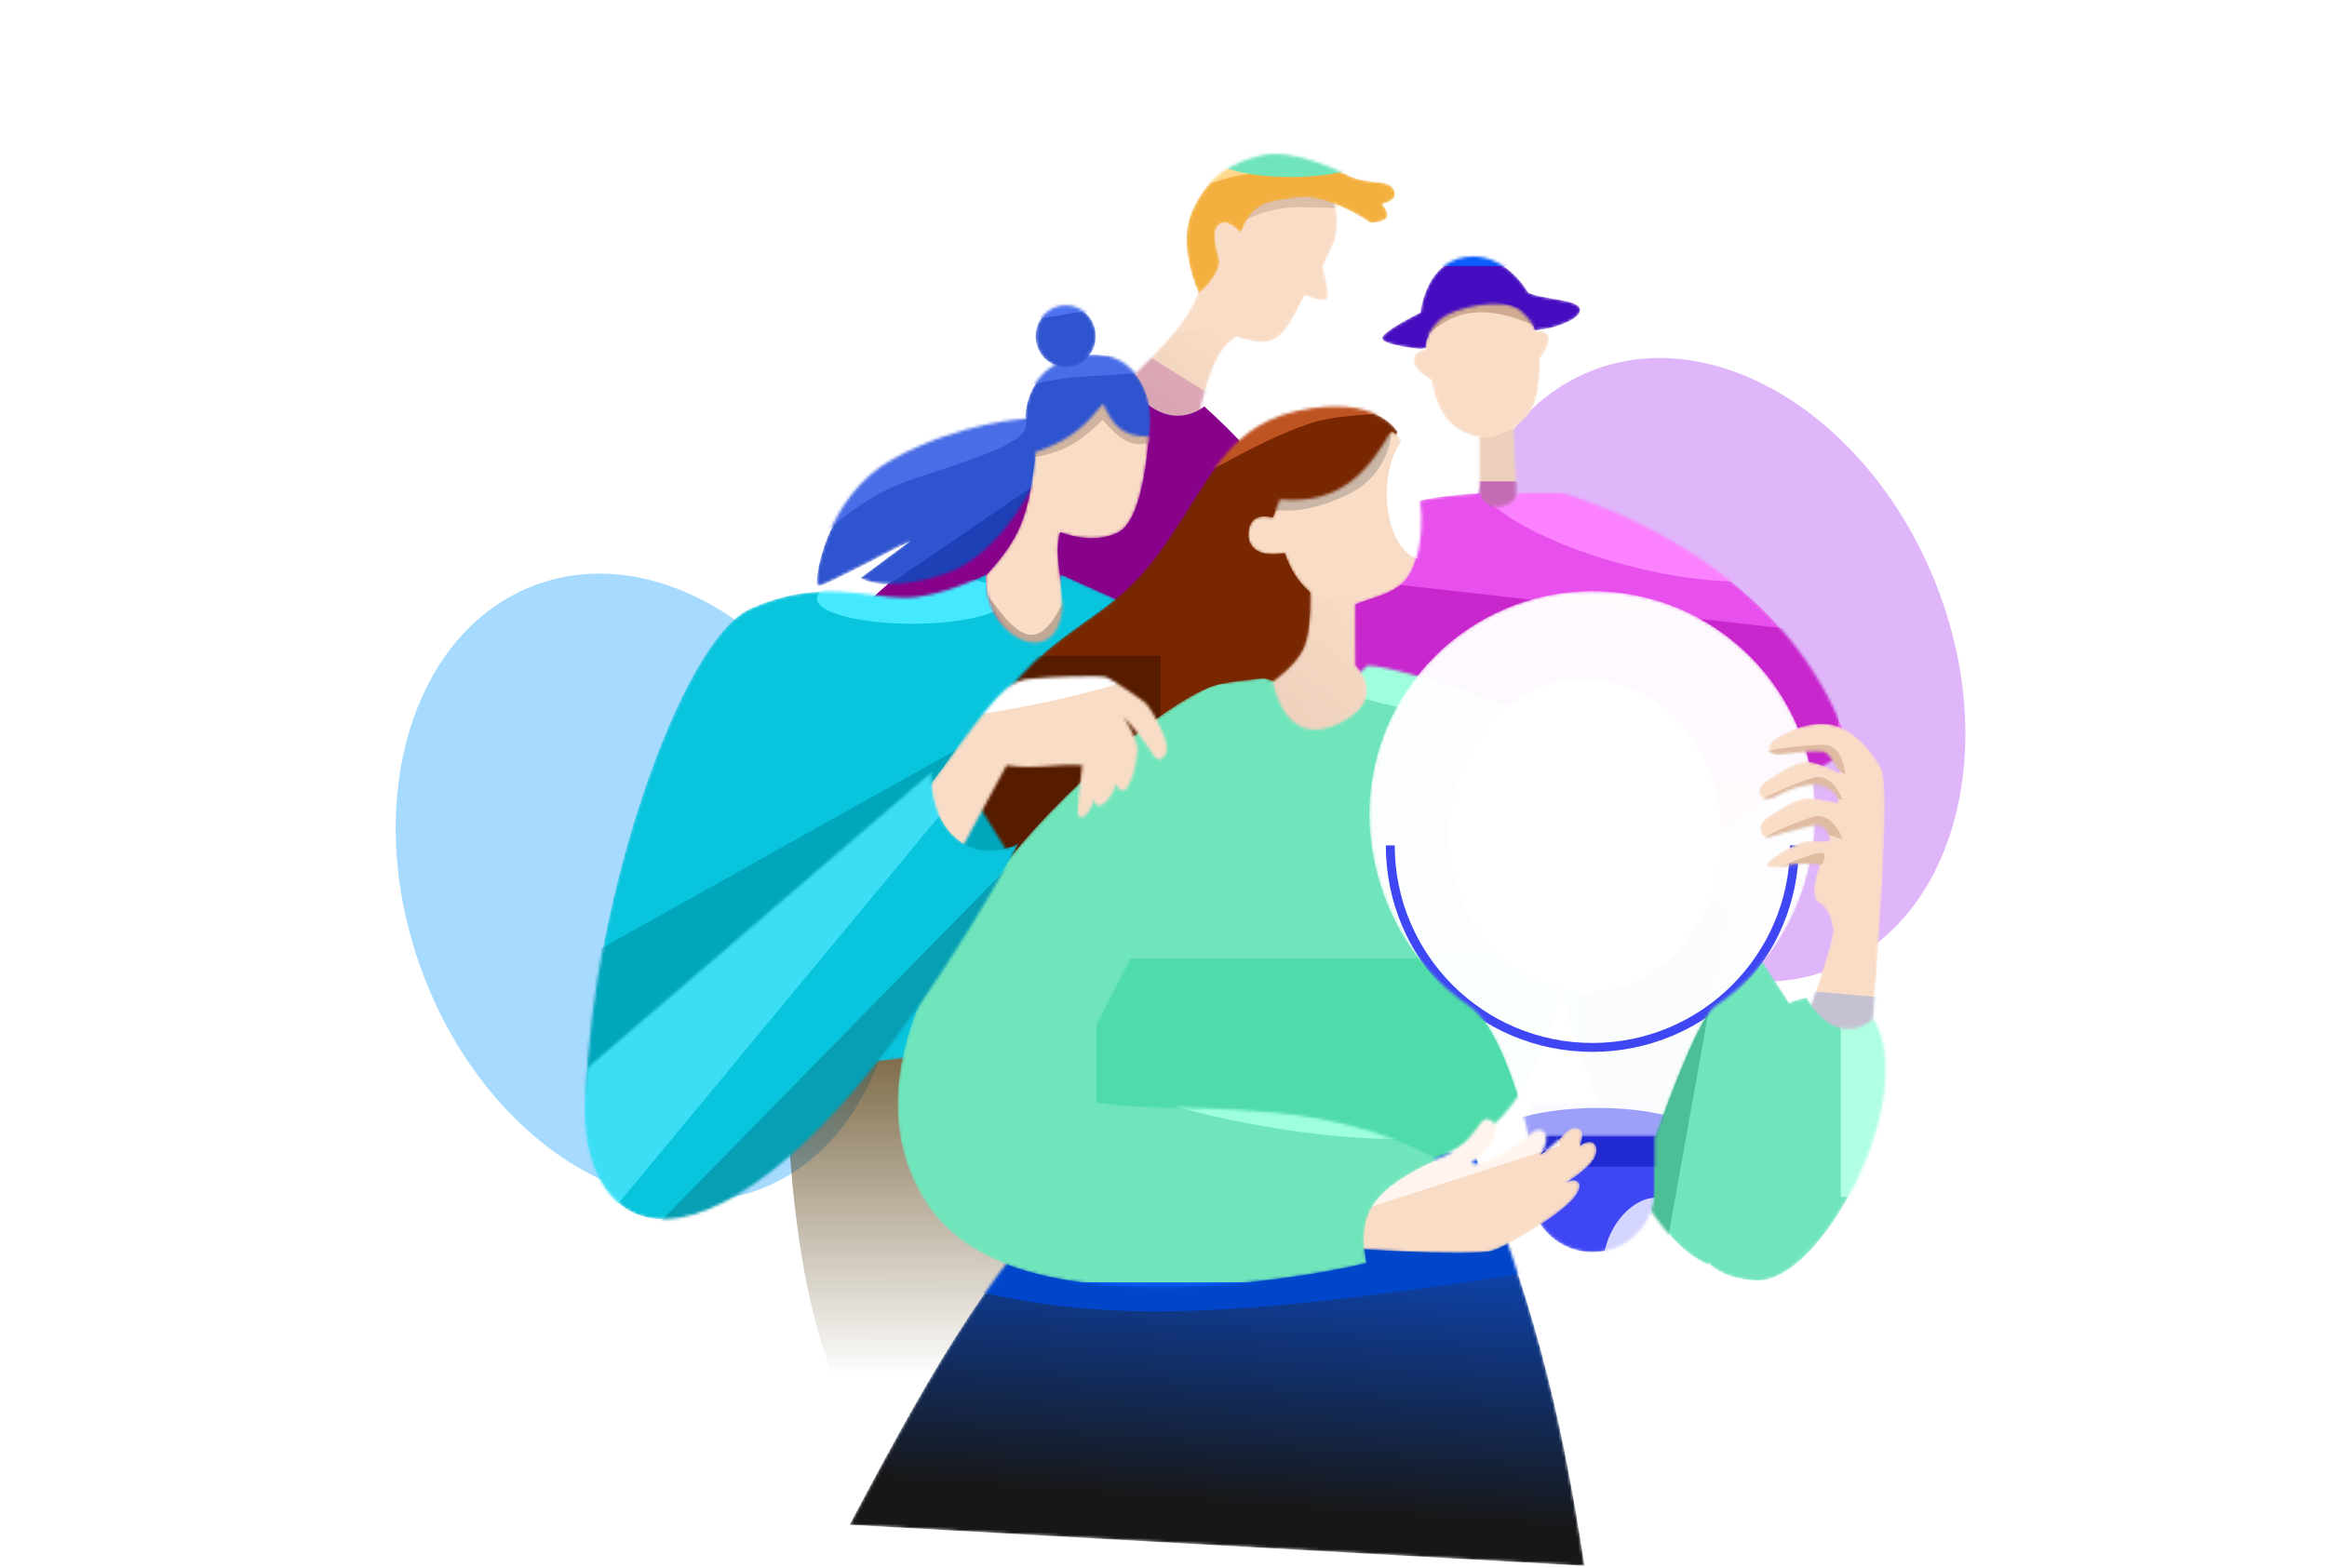 <svg width="816" height="550" viewBox="0 0 816 550" fill="none" xmlns="http://www.w3.org/2000/svg">
<g clip-path="url(#clip0_317_1811)">
<g filter="url(#filter0_f_317_1811)">
<ellipse cx="600.254" cy="234.944" rx="84.166" ry="113.045" transform="rotate(-22.338 600.254 234.944)" fill="#940AE9" fill-opacity="0.3"/>
</g>
<g filter="url(#filter1_f_317_1811)">
<ellipse cx="226.835" cy="311.266" rx="84.166" ry="113.045" transform="rotate(-20.06 226.835 311.266)" fill="#1CA0FF" fill-opacity="0.39"/>
</g>
<path d="M391.611 323.821L274.598 351.316C276.094 415.126 280.033 458.738 297.297 494.865L440.716 502.512L391.611 323.821Z" fill="url(#paint0_linear_317_1811)"/>
<mask id="mask0_317_1811" style="mask-type:alpha" maskUnits="userSpaceOnUse" x="392" y="60" width="77" height="91">
<path d="M463.802 93.606C463.802 93.606 465.342 90.174 467.382 85.959C469.421 81.743 470.259 71.754 464.504 62.94C458.749 54.126 443.403 68.055 443.403 68.055L426.459 76.367L423.581 92.992C423.581 92.992 421.269 99.095 419.745 103.542C415.364 116.327 392.89 135.833 392.89 135.833C401.863 150.533 407.75 153.591 419.745 147.982C424.509 128.15 427.586 121.91 433.492 118.249C448.193 122.95 450.066 118.249 457.558 103.542C457.558 103.542 464.084 106.443 465.363 104.844C466.642 103.245 463.802 93.606 463.802 93.606Z" fill="#FFE7D5"/>
</mask>
<g mask="url(#mask0_317_1811)">
<path d="M463.802 93.606C463.802 93.606 465.342 90.174 467.382 85.959C469.421 81.743 470.259 71.754 464.504 62.94C458.749 54.126 443.403 68.055 443.403 68.055L426.459 76.367L423.581 92.992C423.581 92.992 421.269 99.095 419.745 103.542C415.364 116.327 392.89 135.833 392.89 135.833C401.863 150.533 407.75 153.591 419.745 147.982C424.509 128.15 427.586 121.91 433.492 118.249C448.193 122.95 450.066 118.249 457.558 103.542C457.558 103.542 464.084 106.443 465.363 104.844C466.642 103.245 463.802 93.606 463.802 93.606Z" fill="#F9DCC6"/>
<path d="M407.61 117.019C420.41 116.082 426.593 115.655 434.144 117.955L422.594 147.717L383.259 147.717C383.259 147.717 394.81 117.955 407.61 117.019Z" fill="url(#paint1_linear_317_1811)"/>
<g filter="url(#filter2_f_317_1811)">
<path d="M481.283 69.256C481.283 74.256 470.922 72.69 455.06 72.69C439.199 72.69 431.96 82.06 431.96 77.06C431.96 72.061 436.701 60.203 452.563 60.203C468.425 60.203 481.283 64.256 481.283 69.256Z" fill="#DCBFA9"/>
</g>
<g filter="url(#filter3_f_317_1811)">
<rect x="399.145" y="122.638" width="34.964" height="40.583" transform="rotate(31.999 399.145 122.638)" fill="#88018B" fill-opacity="0.22"/>
</g>
</g>
<path d="M447.24 170.681C439.709 159.612 434.257 153.456 422.303 142.547C413.99 148.941 401.841 146.383 394.168 131.037L288.345 225.351L431.574 254.764L447.24 170.681Z" fill="#88018B"/>
<mask id="mask1_317_1811" style="mask-type:alpha" maskUnits="userSpaceOnUse" x="297" y="404" width="259" height="146">
<path d="M386.815 404.068H516.936C536.551 454.815 546.591 489.891 555.621 549.215L297.936 534.828C329.816 474.644 348.137 443.597 386.815 404.068Z" fill="#085BFC"/>
</mask>
<g mask="url(#mask1_317_1811)">
<path d="M386.815 404.068H516.936C536.551 454.815 546.591 489.891 555.621 549.215L297.936 534.828C329.816 474.644 348.137 443.597 386.815 404.068Z" fill="url(#paint2_linear_317_1811)"/>
<g filter="url(#filter4_f_317_1811)">
<path d="M341.242 420.537L548.961 411.665L550.346 444.102C434.979 462.654 390.878 463.975 342.627 452.974L341.242 420.537Z" fill="#0045CA"/>
</g>
</g>
<mask id="mask2_317_1811" style="mask-type:alpha" maskUnits="userSpaceOnUse" x="484" y="89" width="71" height="34">
<path d="M543.523 115.068L498.125 122.421C498.125 122.421 485.65 121.143 484.692 118.905C483.734 116.667 498.125 109.633 498.125 109.633C498.125 109.633 499.703 92.357 513.75 90.172C527.798 87.987 535.846 102.6 535.846 102.6C540.641 105.157 554.069 104.838 554.069 108.674C554.069 112.51 543.523 115.068 543.523 115.068Z" fill="#460CC0"/>
</mask>
<g mask="url(#mask2_317_1811)">
<path d="M543.523 115.068L498.125 122.421C498.125 122.421 485.65 121.143 484.692 118.905C483.734 116.667 498.125 109.633 498.125 109.633C498.125 109.633 499.703 92.357 513.75 90.172C527.798 87.987 535.846 102.6 535.846 102.6C540.641 105.157 554.069 104.838 554.069 108.674C554.069 112.51 543.523 115.068 543.523 115.068Z" fill="#460CC0"/>
<g filter="url(#filter5_f_317_1811)">
<rect x="492.522" y="80.806" width="50.572" height="12.487" fill="#085BFC"/>
</g>
</g>
<mask id="mask3_317_1811" style="mask-type:alpha" maskUnits="userSpaceOnUse" x="495" y="106" width="49" height="83">
<path d="M538.411 116.082C543.718 115.458 544.968 119.204 539.96 125.922C539.96 125.922 540.403 138.47 536.763 144.145C534.605 147.51 530.685 150.22 530.685 150.22L532.48 188.507L518.856 176.436V153.417C509.585 151.818 504.032 145.629 501.915 133.275C494.214 129.3 493.771 123.575 499.837 122.565C499.837 122.565 499.077 117.955 504.384 112.648C509.691 107.342 527.797 104.22 533.104 108.902C538.411 113.585 538.411 116.082 538.411 116.082Z" fill="#FFE7D5"/>
</mask>
<g mask="url(#mask3_317_1811)">
<path d="M538.411 116.082C543.718 115.458 544.968 119.204 539.96 125.922C539.96 125.922 540.403 138.47 536.763 144.145C534.605 147.51 530.685 150.22 530.685 150.22L532.48 188.507L518.856 176.436V153.417C509.585 151.818 504.032 145.629 501.915 133.275C494.214 129.3 493.771 123.575 499.837 122.565C499.837 122.565 499.077 117.955 504.384 112.648C509.691 107.342 527.797 104.22 533.104 108.902C538.411 113.585 538.411 116.082 538.411 116.082Z" fill="#F9DCC6"/>
<path d="M515.622 153.231C523.014 154.049 524.866 153.155 531.855 149.485L537.474 180.702H515.622V153.231Z" fill="#ECD0BB"/>
<g filter="url(#filter6_f_317_1811)">
<path d="M543.718 116.082C543.718 118.151 529.982 107.654 515.31 109.839C500.638 112.024 491.897 128.765 491.897 126.696C491.897 124.627 498.8 105.156 516.559 105.156C534.317 105.156 543.718 114.013 543.718 116.082Z" fill="#D0AB90"/>
</g>
<g filter="url(#filter7_f_317_1811)">
<rect x="514.373" y="168.84" width="22.477" height="34.339" fill="#AB28AF" fill-opacity="0.6"/>
</g>
</g>
<mask id="mask4_317_1811" style="mask-type:alpha" maskUnits="userSpaceOnUse" x="446" y="172" width="203" height="119">
<path d="M519.056 172.962C496.684 174.356 486.746 177.537 472.201 186.07C463.889 215.803 446.944 267.979 446.944 270.793C446.944 273.606 552.448 284.966 605.199 290.295L648.609 262.805C631.439 208.486 578.716 182.548 548.291 172.962H532.168C530.295 178.517 521.554 180.078 519.056 172.962Z" fill="#E750EC"/>
</mask>
<g mask="url(#mask4_317_1811)">
<path d="M519.056 172.962C496.684 174.356 486.746 177.537 472.201 186.07C463.889 215.803 446.944 267.979 446.944 270.793C446.944 273.606 552.448 284.966 605.199 290.295L648.609 262.805C631.439 208.486 578.716 182.548 548.291 172.962H532.168C530.295 178.517 521.554 180.078 519.056 172.962Z" fill="#E750EC"/>
<g filter="url(#filter8_f_317_1811)">
<ellipse cx="575.011" cy="181.103" rx="59.313" ry="17.794" transform="rotate(14.678 575.011 181.103)" fill="#FB81FF"/>
</g>
<g filter="url(#filter9_f_317_1811)">
<rect x="454.42" y="201.02" width="194.797" height="55.302" transform="rotate(6.466 454.42 201.02)" fill="#C827CD"/>
</g>
</g>
<mask id="mask5_317_1811" style="mask-type:alpha" maskUnits="userSpaceOnUse" x="286" y="124" width="118" height="82">
<path d="M378.053 124.862C358.551 129.019 359.51 146.922 359.51 146.922C359.51 146.922 337.131 147.881 313.153 160.989C289.174 174.097 284.702 205.428 286.936 205.429C289.171 205.429 319.227 189.443 319.227 189.443L301.646 202.551C301.646 202.551 310.278 208.306 331.379 201.272C352.48 194.239 364.626 165.465 364.626 165.465L402.99 152.997C405.626 138.576 397.555 120.706 378.053 124.862Z" fill="#2F54D0"/>
</mask>
<g mask="url(#mask5_317_1811)">
<path d="M378.113 125.123C358.611 129.279 359.57 147.183 359.57 147.183C359.57 147.183 337.19 148.142 313.212 161.25C289.234 174.357 284.761 205.689 286.996 205.69C289.231 205.69 319.287 189.704 319.287 189.704L301.706 202.812C301.706 202.812 310.338 208.567 331.439 201.533C352.539 194.499 364.685 165.726 364.685 165.726L403.05 153.257C405.686 138.837 397.615 120.966 378.113 125.123Z" fill="#2F54D0"/>
<g filter="url(#filter10_f_317_1811)">
<rect x="309.587" y="206.508" width="66.792" height="22.477" transform="rotate(-34.33 309.587 206.508)" fill="#1D40B6"/>
</g>
<g filter="url(#filter11_f_317_1811)">
<path d="M359.855 147.986C361.093 154.744 345.687 159.642 320.909 167.769C296.131 175.896 287.396 192.488 286.158 185.73C284.92 178.972 302.389 145.868 316.425 143.296C330.461 140.725 358.617 141.228 359.855 147.986Z" fill="#496DE6"/>
</g>
<g filter="url(#filter12_f_317_1811)">
<path d="M410.731 128.257C410.731 130.326 399.493 130.941 381.387 132.003C363.281 133.066 355.164 137.506 355.164 135.437C355.164 133.368 371.387 124.511 381.387 124.511C391.386 124.511 410.731 126.188 410.731 128.257Z" fill="#496DE6"/>
</g>
</g>
<mask id="mask6_317_1811" style="mask-type:alpha" maskUnits="userSpaceOnUse" x="205" y="201" width="218" height="183">
<path d="M371.789 201.373C368.912 233.024 345.893 225.351 345.893 201.373C345.893 201.373 330.227 209.685 317.119 209.685C304.011 209.685 287.386 202.652 263.088 213.522C238.79 224.392 207.459 315.828 205.541 383.606L375.306 364.744L422.303 224.072L371.789 201.373Z" fill="#09C4DD"/>
</mask>
<g mask="url(#mask6_317_1811)">
<path d="M371.789 201.373C368.912 233.024 345.893 225.351 345.893 201.373C345.893 201.373 330.227 209.685 317.119 209.685C304.011 209.685 287.386 202.652 263.088 213.522C238.79 224.392 207.459 315.828 205.541 383.606L375.306 364.744L422.303 224.072L371.789 201.373Z" fill="#09C4DD"/>
<g filter="url(#filter13_f_317_1811)">
<ellipse cx="319.889" cy="210.047" rx="33.403" ry="8.741" fill="#45E9FF"/>
</g>
<g filter="url(#filter14_f_317_1811)">
<path d="M150.378 366.446L403.239 225.031L371.397 327.424L209.379 406.405L150.378 366.446Z" fill="#00A6BC"/>
</g>
</g>
<mask id="mask7_317_1811" style="mask-type:alpha" maskUnits="userSpaceOnUse" x="335" y="142" width="156" height="199">
<path d="M454.912 144.145C483.047 138.071 490.08 151.499 490.08 151.499C462.551 239.524 435.362 278.288 379.142 340.446L335.661 270.43C361.238 220.236 382.339 223.114 402.161 199.135C421.982 175.157 426.778 150.22 454.912 144.145Z" fill="#782701"/>
</mask>
<g mask="url(#mask7_317_1811)">
<path d="M454.912 144.145C483.047 138.071 490.08 151.499 490.08 151.499C462.551 239.524 435.362 278.288 379.142 340.446L335.661 270.43C361.238 220.236 382.339 223.114 402.161 199.135C421.982 175.157 426.778 150.22 454.912 144.145Z" fill="#782701"/>
<g filter="url(#filter15_f_317_1811)">
<ellipse cx="387.665" cy="189.347" rx="14.59" ry="55.184" transform="rotate(43.441 387.665 189.347)" fill="#09C4DD"/>
</g>
<g filter="url(#filter16_f_317_1811)">
<rect x="328.318" y="230.026" width="78.668" height="79.292" fill="#571C00"/>
</g>
<g filter="url(#filter17_f_317_1811)">
<path d="M490.024 143.241C490.024 145.655 473.07 144.894 462.553 147.612C444.48 152.283 418.848 169.38 418.848 166.967C418.848 164.553 435.082 146.363 462.553 138.871C490.024 131.379 490.024 140.828 490.024 143.241Z" fill="#BF5423"/>
</g>
</g>
<mask id="mask8_317_1811" style="mask-type:alpha" maskUnits="userSpaceOnUse" x="349" y="233" width="281" height="213">
<path d="M577.042 273.874C561.549 257.139 492.839 233.46 479.411 233.46C471.919 242.201 459.432 242.825 443.199 237.83C431.591 239.232 423.399 239.376 417.507 245.739C401.522 263.004 349.729 411.347 349.729 411.347L446.92 445.876L501.91 406.871C527.444 397.464 537.133 383.763 547.629 347.087C547.629 347.087 567.45 430.211 599.102 443.639L629.793 355.399L577.042 273.874Z" fill="#70E5BC"/>
</mask>
<g mask="url(#mask8_317_1811)">
<path d="M577.042 273.874C561.549 257.139 492.839 233.46 479.411 233.46C471.919 242.201 459.432 242.825 443.199 237.83C431.591 239.232 423.399 239.376 417.507 245.739C401.522 263.004 349.729 411.347 349.729 411.347L446.92 445.876L501.91 406.871C527.444 397.464 537.133 383.763 547.629 347.087C547.629 347.087 567.45 430.211 599.102 443.639L629.793 355.399L577.042 273.874Z" fill="#70E5BC"/>
<g filter="url(#filter18_f_317_1811)">
<ellipse cx="505.277" cy="241.048" rx="51.197" ry="9.677" transform="rotate(9.378 505.277 241.048)" fill="#9DFFDD"/>
</g>
<g filter="url(#filter19_f_317_1811)">
<rect x="554.318" y="308.694" width="52.241" height="127.482" transform="rotate(10.148 554.318 308.694)" fill="#4DBF97"/>
</g>
<g filter="url(#filter20_f_317_1811)">
<rect x="384.511" y="336.166" width="169.823" height="94.901" fill="#50DBAA"/>
</g>
</g>
<mask id="mask9_317_1811" style="mask-type:alpha" maskUnits="userSpaceOnUse" x="437" y="151" width="62" height="106">
<path d="M487.847 151.179C492.548 152.676 497.907 166.562 498.397 180.702C498.639 187.701 497.689 194.762 494.875 200.414C491.268 207.66 483.972 208.722 475.373 211.923V233.344C475.373 233.344 487.847 245.492 468.979 254.125C450.111 262.757 446.285 239.098 446.285 239.098C446.285 239.098 454.449 233.345 457.15 227.269C460.061 220.717 459.387 207.767 459.387 207.767C454.518 203.318 452.839 200.123 450.441 194.019C437.328 196.257 436.597 187.98 438.515 183.824C440.433 179.668 446.285 181.551 446.285 181.551L448.845 175.157C470.67 177.269 480.449 164.132 487.847 151.179Z" fill="#FFE7D5"/>
</mask>
<g mask="url(#mask9_317_1811)">
<path d="M487.847 151.179C492.548 152.676 497.907 166.562 498.397 180.702C498.639 187.701 497.689 194.762 494.875 200.414C491.268 207.66 483.972 208.722 475.373 211.923V233.344C475.373 233.344 487.847 245.492 468.979 254.125C450.111 262.757 446.285 239.098 446.285 239.098C446.285 239.098 454.449 233.345 457.15 227.269C460.061 220.717 459.387 207.767 459.387 207.767C454.518 203.318 452.839 200.123 450.441 194.019C437.328 196.257 436.597 187.98 438.515 183.824C440.433 179.668 446.285 181.551 446.285 181.551L448.845 175.157C470.67 177.269 480.449 164.132 487.847 151.179Z" fill="#F9DCC6"/>
<g filter="url(#filter21_f_317_1811)">
<ellipse cx="499.078" cy="173.21" rx="12.799" ry="23.101" fill="white"/>
</g>
<path d="M456.934 208.174L478.788 211.92L482.22 248.133C458.913 269.389 447.375 264.26 428.214 238.873L456.934 208.174Z" fill="url(#paint3_linear_317_1811)"/>
<g filter="url(#filter22_f_317_1811)">
<path d="M446.944 168.84L487.839 151.67C487.839 151.67 487.839 166.03 472.543 173.523C457.246 181.015 446.944 178.829 446.944 178.829V168.84Z" fill="#CBB7A7"/>
</g>
<g filter="url(#filter23_f_317_1811)">
<rect x="432.584" y="257.497" width="70.552" height="36.212" fill="#BBA797"/>
</g>
</g>
<mask id="mask10_317_1811" style="mask-type:alpha" maskUnits="userSpaceOnUse" x="536" y="387" width="45" height="53">
<path d="M536.546 387.015H580.236V417.338C580.236 429.403 570.456 439.183 558.391 439.183C546.326 439.183 536.546 429.403 536.546 417.338V387.015Z" fill="#3F47F4"/>
</mask>
<g mask="url(#mask10_317_1811)">
<path d="M536.546 387.015H580.236V417.338C580.236 429.403 570.456 439.183 558.391 439.183C546.326 439.183 536.546 429.403 536.546 417.338V387.015Z" fill="#3F47F4"/>
<g filter="url(#filter24_f_317_1811)">
<ellipse cx="575.862" cy="437.024" rx="11.863" ry="18.106" transform="rotate(28.316 575.862 437.024)" fill="#D3D5FF"/>
</g>
<g filter="url(#filter25_f_317_1811)">
<rect x="506.882" y="395.479" width="103.642" height="13.736" fill="#2129D1"/>
</g>
</g>
<mask id="mask11_317_1811" style="mask-type:alpha" maskUnits="userSpaceOnUse" x="480" y="207" width="157" height="192">
<path d="M636.598 285.556C636.598 312.822 622.646 338.914 601.492 352.911C594.8 357.339 580.636 398.601 580.636 398.601H536.145C536.145 398.601 527.647 361.088 515.289 352.911C494.135 338.914 480.183 312.822 480.183 285.556C480.183 242.363 515.197 207.348 558.39 207.348C601.583 207.348 636.598 242.363 636.598 285.556Z" fill="white"/>
</mask>
<g mask="url(#mask11_317_1811)">
<path d="M636.598 285.556C636.598 312.822 622.646 338.914 601.492 352.911C594.8 357.339 580.636 398.601 580.636 398.601H536.145C536.145 398.601 527.647 361.088 515.289 352.911C494.135 338.914 480.183 312.822 480.183 285.556C480.183 242.363 515.197 207.348 558.39 207.348C601.583 207.348 636.598 242.363 636.598 285.556Z" fill="white" fill-opacity="0.97"/>
<g filter="url(#filter26_f_317_1811)">
<path d="M629.254 296.519C629.254 335.656 597.527 367.383 558.39 367.383C519.253 367.383 487.526 335.656 487.526 296.519" stroke="#3F47F4" stroke-width="3.122"/>
</g>
<g filter="url(#filter27_f_317_1811)">
<ellipse cx="560.264" cy="402.347" rx="40.895" ry="13.736" fill="#3F47F4" fill-opacity="0.5"/>
</g>
</g>
<g filter="url(#filter28_f_317_1811)">
<ellipse cx="555.893" cy="293.086" rx="47.763" ry="54.943" fill="white"/>
</g>
<mask id="mask12_317_1811" style="mask-type:alpha" maskUnits="userSpaceOnUse" x="464" y="392" width="96" height="48">
<path d="M506.066 405.668C499.774 408.392 491.04 408.225 491.04 408.225L468.021 411.422L464.184 437.319C464.184 437.319 516.616 441.154 523.65 438.596C530.683 436.039 546.669 426.128 551.464 420.693C556.251 415.268 553.394 412.392 548.933 414.924C549.412 414.65 556.349 410.637 558.818 406.626C561.375 402.469 558.993 398.273 554.022 401.831C554.022 401.831 555.94 397.354 554.022 396.075C552.104 394.796 549.866 396.075 547.948 398.313C546.029 400.551 540.275 405.028 540.275 405.028C545.07 397.354 540.275 394.447 537.078 397.354C528.072 405.543 518.854 408.864 516.616 408.225C514.378 407.587 519.813 406.945 523.33 400.232C526.847 393.518 521.412 390.959 519.494 393.518C517.575 396.076 513.958 402.25 506.066 405.668Z" fill="#FFE7D5"/>
</mask>
<g mask="url(#mask12_317_1811)">
<path d="M506.066 405.668C499.774 408.392 491.04 408.225 491.04 408.225L468.021 411.422L464.184 437.319C464.184 437.319 516.616 441.154 523.65 438.596C530.683 436.039 546.669 426.128 551.464 420.693C556.251 415.268 553.394 412.392 548.933 414.924C549.412 414.65 556.349 410.637 558.818 406.626C561.375 402.469 558.993 398.273 554.022 401.831C554.022 401.831 555.94 397.354 554.022 396.075C552.104 394.796 549.866 396.075 547.948 398.313C546.029 400.551 540.275 405.028 540.275 405.028C545.07 397.354 540.275 394.447 537.078 397.354C528.072 405.543 518.854 408.864 516.616 408.225C514.378 407.587 519.813 406.945 523.33 400.232C526.847 393.518 521.412 390.959 519.494 393.518C517.575 396.076 513.958 402.25 506.066 405.668Z" fill="#F9DCC6"/>
<g filter="url(#filter29_f_317_1811)">
<rect x="472.542" y="442.305" width="78.668" height="11.238" fill="#034EE0"/>
</g>
<g filter="url(#filter30_f_317_1811)">
<rect x="463.801" y="390.676" width="75.946" height="36.212" transform="rotate(-17.861 463.801 390.676)" fill="#FFF5EE"/>
</g>
</g>
<mask id="mask13_317_1811" style="mask-type:alpha" maskUnits="userSpaceOnUse" x="314" y="239" width="191" height="213">
<path d="M325.431 422.931C281.518 357.501 384.895 260.52 420.702 242.615C472.12 216.905 369.871 374.015 376.265 382.328C382.659 390.64 411.433 386.803 447.56 390.32C483.687 393.837 504.148 406.626 504.148 406.626C481.957 417.14 475.816 424.892 479.211 443.072C479.211 443.072 446.999 451.011 409.514 451.385C377.824 451.701 341.634 447.073 325.431 422.931Z" fill="#70E5BC"/>
</mask>
<g mask="url(#mask13_317_1811)">
<path d="M325.431 422.931C281.518 357.501 384.895 260.52 420.702 242.615C472.12 216.905 369.871 374.015 376.265 382.328C382.659 390.64 411.433 386.803 447.56 390.32C483.687 393.837 504.148 406.626 504.148 406.626C481.957 417.14 475.816 424.892 479.211 443.072C479.211 443.072 446.999 451.011 409.514 451.385C377.824 451.701 341.634 447.073 325.431 422.931Z" fill="#70E5BC"/>
<g filter="url(#filter31_f_317_1811)">
<ellipse cx="447.443" cy="385.947" rx="58.556" ry="9.677" transform="rotate(9.378 447.443 385.947)" fill="#9DFFDD"/>
</g>
<g filter="url(#filter32_f_317_1811)">
<rect x="345.798" y="449.797" width="136.108" height="29.969" fill="#085BFC"/>
</g>
</g>
<mask id="mask14_317_1811" style="mask-type:alpha" maskUnits="userSpaceOnUse" x="345" y="141" width="58" height="85">
<path d="M371.79 186.666C369.843 193.323 371.605 198.532 372.429 208.406C374.667 236.221 345.574 226.949 345.574 202.012C357.918 188.542 360.803 180.921 363.158 158.532C375.981 154.244 381.061 148.621 386.816 141.587C390.013 148.621 393.225 153.252 402.802 153.097C402.802 153.097 401.368 181.951 392.251 186.666C383.135 191.381 371.79 186.666 371.79 186.666Z" fill="#FFE7D5"/>
</mask>
<g mask="url(#mask14_317_1811)">
<path d="M371.79 186.666C369.843 193.323 371.605 198.532 372.429 208.406C374.667 236.221 345.574 226.949 345.574 202.012C357.918 188.542 360.803 180.921 363.158 158.532C375.981 154.244 381.061 148.621 386.816 141.587C390.013 148.621 393.225 153.252 402.802 153.097C402.802 153.097 401.368 181.951 392.251 186.666C383.135 191.381 371.79 186.666 371.79 186.666Z" fill="#F9DCC6"/>
<g filter="url(#filter33_f_317_1811)">
<path d="M358.286 132.003H407.61V153.231C398.655 158 394.163 156.083 386.694 147.3C378.501 155.089 373.369 158.744 360.783 160.723L358.286 132.003Z" fill="#D0B49F"/>
</g>
<g filter="url(#filter34_f_317_1811)">
<path d="M345.487 207.549C358.169 225.759 364.806 229.603 374.519 207.549L391.376 251.878H332.063L345.487 207.549Z" fill="#C2A893"/>
</g>
</g>
<mask id="mask15_317_1811" style="mask-type:alpha" maskUnits="userSpaceOnUse" x="363" y="107" width="22" height="22">
<ellipse cx="373.707" cy="117.929" rx="10.55" ry="10.87" fill="#2F54D0"/>
</mask>
<g mask="url(#mask15_317_1811)">
<ellipse cx="373.707" cy="117.929" rx="10.55" ry="10.87" fill="#2F54D0"/>
<g filter="url(#filter35_f_317_1811)">
<path d="M389.504 108.59C389.504 111.866 383.261 108.278 374.208 110.151C365.155 112.024 358.911 111.866 358.911 108.59C358.911 105.314 365.76 102.659 374.208 102.659C382.656 102.659 389.504 105.314 389.504 108.59Z" fill="#4D72EF"/>
</g>
</g>
<mask id="mask16_317_1811" style="mask-type:alpha" maskUnits="userSpaceOnUse" x="416" y="54" width="74" height="49">
<path d="M427.417 90.434C428.377 93.311 425.412 98.817 420.383 102.903C420.383 102.903 412.604 86.522 417.912 74.251C423.219 61.98 431.76 57.08 441.949 54.584C453.745 51.695 470.259 60.382 473.775 61.98C477.292 63.579 481.768 63.579 485.285 64.218C488.802 64.858 489.761 67.735 488.802 69.333C487.842 70.931 484.645 71.571 484.645 71.571C488.824 76.739 485.708 77.558 480.808 78.285C480.808 78.285 466.105 67.967 455.232 69.333C444.359 70.699 439.138 71.063 435.09 81.802C435.09 81.802 431.529 77.321 428.377 78.285C423.84 79.673 427.417 90.434 427.417 90.434Z" fill="#F4B03E"/>
</mask>
<g mask="url(#mask16_317_1811)">
<path d="M427.417 90.434C428.377 93.311 425.412 98.817 420.383 102.903C420.383 102.903 412.604 86.522 417.912 74.251C423.219 61.98 431.76 57.08 441.949 54.584C453.745 51.695 470.259 60.382 473.775 61.98C477.292 63.579 481.768 63.579 485.285 64.218C488.802 64.858 489.761 67.735 488.802 69.333C487.842 70.931 484.645 71.571 484.645 71.571C488.824 76.739 485.708 77.558 480.808 78.285C480.808 78.285 466.105 67.967 455.232 69.333C444.359 70.699 439.138 71.063 435.09 81.802C435.09 81.802 431.529 77.321 428.377 78.285C423.84 79.673 427.417 90.434 427.417 90.434Z" fill="#F4B03E"/>
<g filter="url(#filter36_f_317_1811)">
<path d="M481.284 50.485C481.284 56.002 464.792 60.474 444.447 60.474C424.103 60.474 401.367 76.334 401.367 70.817C401.367 65.3 424.103 40.495 444.447 40.495C464.792 40.495 481.284 44.968 481.284 50.485Z" fill="#FFD78A"/>
</g>
<g filter="url(#filter37_f_317_1811)">
<ellipse cx="452.563" cy="55.521" rx="26.223" ry="6.556" fill="#70E5BC"/>
</g>
</g>
<mask id="mask17_317_1811" style="mask-type:alpha" maskUnits="userSpaceOnUse" x="616" y="253" width="45" height="115">
<path d="M659.848 269.79C663.685 277.463 656.011 367.301 656.011 367.301L632.031 361.546C632.031 361.546 642.679 330.956 642.679 326.8C642.679 322.644 640.146 317.755 638.106 316.811C633.562 314.706 638.106 303.387 638.106 303.387C638.106 303.387 632.482 302.428 628.007 303.387C623.531 304.346 617.23 305.395 620.514 301.826C620.514 301.826 626.399 297.217 631.44 295.583C635.723 294.195 640.347 295.605 641.625 294.646C640.773 291.044 639.557 288.715 635.229 289.651C630.901 290.588 621.482 293.397 621.482 293.397C617.326 294.996 615.763 290.024 618.64 287.466C618.64 287.466 628.838 279.974 633.632 279.974C638.426 279.974 644.239 281.535 644.239 281.535C645.835 280.078 640.984 274.332 634.589 275.291C628.194 276.25 625.638 278.056 621.481 279.974C617.325 281.892 614.554 276.852 619.563 273.73C624.572 270.609 629.476 267.174 633.632 267.175C637.788 267.175 645.461 271.388 645.461 271.388C645.461 271.388 641.475 264.06 639.557 263.741C637.638 263.421 630.113 263.741 624.884 264.677C619.655 265.614 618.329 261.556 623.08 258.746C627.831 255.937 634.591 253.104 641.625 254.063C648.658 255.023 656.011 262.117 659.848 269.79Z" fill="#FFE7D5"/>
</mask>
<g mask="url(#mask17_317_1811)">
<path d="M659.848 269.79C663.685 277.463 656.011 367.301 656.011 367.301L632.031 361.546C632.031 361.546 642.679 330.956 642.679 326.8C642.679 322.644 640.146 317.755 638.106 316.811C633.562 314.706 638.106 303.387 638.106 303.387C638.106 303.387 632.482 302.428 628.007 303.387C623.531 304.346 617.23 305.395 620.514 301.826C620.514 301.826 626.399 297.217 631.44 295.583C635.723 294.195 640.347 295.605 641.625 294.646C640.773 291.044 639.557 288.715 635.229 289.651C630.901 290.588 621.482 293.397 621.482 293.397C617.326 294.996 615.763 290.024 618.64 287.466C618.64 287.466 628.838 279.974 633.632 279.974C638.426 279.974 644.239 281.535 644.239 281.535C645.835 280.078 640.984 274.332 634.589 275.291C628.194 276.25 625.638 278.056 621.481 279.974C617.325 281.892 614.554 276.852 619.563 273.73C624.572 270.609 629.476 267.174 633.632 267.175C637.788 267.175 645.461 271.388 645.461 271.388C645.461 271.388 641.475 264.06 639.557 263.741C637.638 263.421 630.113 263.741 624.884 264.677C619.655 265.614 618.329 261.556 623.08 258.746C627.831 255.937 634.591 253.104 641.625 254.063C648.658 255.023 656.011 262.117 659.848 269.79Z" fill="#F9DCC6"/>
<g filter="url(#filter38_f_317_1811)">
<path d="M639.243 302.763C639.441 303.423 636.597 303.292 629.826 305.322C623.055 307.352 617.405 308.462 617.207 307.802C617.009 307.141 628.856 301.702 635.627 299.672C642.398 297.642 639.045 302.102 639.243 302.763Z" fill="#D8B398" fill-opacity="0.8"/>
</g>
<g filter="url(#filter39_f_317_1811)">
<path d="M646.062 294.187C646.26 294.847 636.597 290.18 629.826 292.21C623.055 294.241 617.405 295.351 617.207 294.69C617.009 294.03 628.856 288.59 635.627 286.56C642.398 284.53 645.863 293.526 646.062 294.187Z" fill="#D8B398" fill-opacity="0.8"/>
</g>
<g filter="url(#filter40_f_317_1811)">
<path d="M646.062 280.451C646.26 281.112 636.597 276.445 629.826 278.475C623.055 280.505 617.405 281.615 617.207 280.954C617.009 280.294 628.856 274.855 635.627 272.824C642.398 270.794 645.863 279.79 646.062 280.451Z" fill="#D8B398" fill-opacity="0.8"/>
</g>
<g filter="url(#filter41_f_317_1811)">
<path d="M647.048 271.545C647.048 272.235 639.132 264.99 632.063 264.99C624.995 264.99 619.264 264.431 619.264 263.741C619.264 263.051 632.175 261.244 639.243 261.244C646.312 261.244 647.048 270.856 647.048 271.545Z" fill="#D8B398" fill-opacity="0.8"/>
</g>
<g filter="url(#filter42_f_317_1811)">
<rect x="627.967" y="347.073" width="37.461" height="26.223" transform="rotate(4.99 627.967 347.073)" fill="#085BFC" fill-opacity="0.21"/>
</g>
</g>
<mask id="mask18_317_1811" style="mask-type:alpha" maskUnits="userSpaceOnUse" x="592" y="350" width="70" height="100">
<path d="M656.965 357.39C649.292 363.784 640.354 361.365 633.626 350.037C633.626 350.037 613.488 350.037 599.739 390C585.99 429.964 592.388 447.868 615.727 449.147C639.065 450.425 673.274 384.246 656.965 357.39Z" fill="#70E5BC"/>
</mask>
<g mask="url(#mask18_317_1811)">
<path d="M656.965 357.39C649.292 363.784 640.354 361.365 633.626 350.037C633.626 350.037 613.488 350.037 599.739 390C585.99 429.964 592.388 447.868 615.727 449.147C639.065 450.425 673.274 384.246 656.965 357.39Z" fill="#70E5BC"/>
<g filter="url(#filter43_f_317_1811)">
<rect x="645.487" y="349.901" width="22.477" height="69.927" fill="#B0FFE3"/>
</g>
</g>
<mask id="mask19_317_1811" style="mask-type:alpha" maskUnits="userSpaceOnUse" x="319" y="237" width="91" height="71">
<path d="M360.784 238.143C352.668 239.079 348.694 244.736 329.879 270.239L319.577 283.663L332.064 307.076L352.98 268.423C362.96 269.986 369.781 267.818 379.515 268.423C379.515 268.423 377.954 281.477 377.954 284.599C377.954 287.721 380.737 288.433 383.885 280.286C383.885 285.281 389.495 281.551 391.378 274.922C392.141 277.212 394.499 279.35 396.372 274.043C398.012 271.157 398.551 265.814 398.87 263.741C399.494 259.683 393.875 251.254 393.875 251.254C393.875 251.254 400.743 258.746 404.801 265.302C405.752 265.981 406.674 267.799 408.859 264.365C411.045 260.931 403.24 248.017 401.992 246.826C400.743 245.635 389.817 238.143 387.944 237.518C386.071 236.894 368.901 237.206 360.784 238.143Z" fill="#FFE7D5"/>
</mask>
<g mask="url(#mask19_317_1811)">
<path d="M353.292 220.973C353.292 220.973 348.694 244.736 329.879 270.239L319.577 283.663L332.064 307.076L374.208 290.588L388.568 293.085L446.945 257.497C448.764 256.921 353.292 220.973 353.292 220.973Z" fill="#F9DCC6"/>
<g filter="url(#filter44_f_317_1811)">
<ellipse cx="363.281" cy="241.264" rx="47.451" ry="5.619" transform="rotate(-11.735 363.281 241.264)" fill="white"/>
</g>
</g>
<mask id="mask20_317_1811" style="mask-type:alpha" maskUnits="userSpaceOnUse" x="204" y="270" width="154" height="158">
<path d="M299.716 382.197C268.65 418.592 236.414 437.186 217.793 422.7C199.172 408.214 206.364 374.202 206.364 374.202L326.572 270.938C326.393 292.425 340.958 303.549 357.264 295.875C357.264 295.875 330.782 345.802 299.716 382.197Z" fill="#09C4DD"/>
</mask>
<g mask="url(#mask20_317_1811)">
<path d="M299.716 382.197C268.65 418.592 236.414 437.186 217.793 422.7C199.172 408.214 206.364 374.202 206.364 374.202L326.572 270.938C326.393 292.425 340.958 303.549 357.264 295.875C357.264 295.875 330.782 345.802 299.716 382.197Z" fill="#09C4DD"/>
<g filter="url(#filter45_f_317_1811)">
<rect x="202.445" y="458.172" width="227.263" height="28.913" transform="rotate(-45.567 202.445 458.172)" fill="#069FB4"/>
</g>
<g filter="url(#filter46_f_317_1811)">
<path d="M184.717 355.833L328.942 253.439L346.424 265.614L196.267 446.988L184.717 355.833Z" fill="#50EAFF" fill-opacity="0.7"/>
</g>
</g>
</g>
<defs>
<filter id="filter0_f_317_1811" x="347.556" y="-38.192" width="505.395" height="546.272" filterUnits="userSpaceOnUse" color-interpolation-filters="sRGB">
<feFlood flood-opacity="0" result="BackgroundImageFix"/>
<feBlend mode="normal" in="SourceGraphic" in2="BackgroundImageFix" result="shape"/>
<feGaussianBlur stdDeviation="81.881" result="effect1_foregroundBlur_317_1811"/>
</filter>
<filter id="filter1_f_317_1811" x="-25.003" y="37.436" width="503.676" height="547.661" filterUnits="userSpaceOnUse" color-interpolation-filters="sRGB">
<feFlood flood-opacity="0" result="BackgroundImageFix"/>
<feBlend mode="normal" in="SourceGraphic" in2="BackgroundImageFix" result="shape"/>
<feGaussianBlur stdDeviation="81.881" result="effect1_foregroundBlur_317_1811"/>
</filter>
<filter id="filter2_f_317_1811" x="416.975" y="45.219" width="79.292" height="48.295" filterUnits="userSpaceOnUse" color-interpolation-filters="sRGB">
<feFlood flood-opacity="0" result="BackgroundImageFix"/>
<feBlend mode="normal" in="SourceGraphic" in2="BackgroundImageFix" result="shape"/>
<feGaussianBlur stdDeviation="7.492" result="effect1_foregroundBlur_317_1811"/>
</filter>
<filter id="filter3_f_317_1811" x="343.925" y="88.923" width="118.586" height="120.374" filterUnits="userSpaceOnUse" color-interpolation-filters="sRGB">
<feFlood flood-opacity="0" result="BackgroundImageFix"/>
<feBlend mode="normal" in="SourceGraphic" in2="BackgroundImageFix" result="shape"/>
<feGaussianBlur stdDeviation="16.857" result="effect1_foregroundBlur_317_1811"/>
</filter>
<filter id="filter4_f_317_1811" x="325.009" y="395.432" width="241.571" height="80.754" filterUnits="userSpaceOnUse" color-interpolation-filters="sRGB">
<feFlood flood-opacity="0" result="BackgroundImageFix"/>
<feBlend mode="normal" in="SourceGraphic" in2="BackgroundImageFix" result="shape"/>
<feGaussianBlur stdDeviation="8.117" result="effect1_foregroundBlur_317_1811"/>
</filter>
<filter id="filter5_f_317_1811" x="471.294" y="59.579" width="93.028" height="54.943" filterUnits="userSpaceOnUse" color-interpolation-filters="sRGB">
<feFlood flood-opacity="0" result="BackgroundImageFix"/>
<feBlend mode="normal" in="SourceGraphic" in2="BackgroundImageFix" result="shape"/>
<feGaussianBlur stdDeviation="10.614" result="effect1_foregroundBlur_317_1811"/>
</filter>
<filter id="filter6_f_317_1811" x="486.278" y="99.537" width="63.059" height="32.955" filterUnits="userSpaceOnUse" color-interpolation-filters="sRGB">
<feFlood flood-opacity="0" result="BackgroundImageFix"/>
<feBlend mode="normal" in="SourceGraphic" in2="BackgroundImageFix" result="shape"/>
<feGaussianBlur stdDeviation="2.81" result="effect1_foregroundBlur_317_1811"/>
</filter>
<filter id="filter7_f_317_1811" x="493.145" y="147.612" width="64.932" height="76.795" filterUnits="userSpaceOnUse" color-interpolation-filters="sRGB">
<feFlood flood-opacity="0" result="BackgroundImageFix"/>
<feBlend mode="normal" in="SourceGraphic" in2="BackgroundImageFix" result="shape"/>
<feGaussianBlur stdDeviation="10.614" result="effect1_foregroundBlur_317_1811"/>
</filter>
<filter id="filter8_f_317_1811" x="502.47" y="143.268" width="145.083" height="75.672" filterUnits="userSpaceOnUse" color-interpolation-filters="sRGB">
<feFlood flood-opacity="0" result="BackgroundImageFix"/>
<feBlend mode="normal" in="SourceGraphic" in2="BackgroundImageFix" result="shape"/>
<feGaussianBlur stdDeviation="7.492" result="effect1_foregroundBlur_317_1811"/>
</filter>
<filter id="filter9_f_317_1811" x="432.584" y="185.411" width="231.003" height="108.103" filterUnits="userSpaceOnUse" color-interpolation-filters="sRGB">
<feFlood flood-opacity="0" result="BackgroundImageFix"/>
<feBlend mode="normal" in="SourceGraphic" in2="BackgroundImageFix" result="shape"/>
<feGaussianBlur stdDeviation="7.804" result="effect1_foregroundBlur_317_1811"/>
</filter>
<filter id="filter10_f_317_1811" x="293.354" y="152.607" width="100.299" height="88.695" filterUnits="userSpaceOnUse" color-interpolation-filters="sRGB">
<feFlood flood-opacity="0" result="BackgroundImageFix"/>
<feBlend mode="normal" in="SourceGraphic" in2="BackgroundImageFix" result="shape"/>
<feGaussianBlur stdDeviation="8.117" result="effect1_foregroundBlur_317_1811"/>
</filter>
<filter id="filter11_f_317_1811" x="276.731" y="132.497" width="92.559" height="64.179" filterUnits="userSpaceOnUse" color-interpolation-filters="sRGB">
<feFlood flood-opacity="0" result="BackgroundImageFix"/>
<feBlend mode="normal" in="SourceGraphic" in2="BackgroundImageFix" result="shape"/>
<feGaussianBlur stdDeviation="4.683" result="effect1_foregroundBlur_317_1811"/>
</filter>
<filter id="filter12_f_317_1811" x="348.296" y="117.643" width="69.303" height="25.204" filterUnits="userSpaceOnUse" color-interpolation-filters="sRGB">
<feFlood flood-opacity="0" result="BackgroundImageFix"/>
<feBlend mode="normal" in="SourceGraphic" in2="BackgroundImageFix" result="shape"/>
<feGaussianBlur stdDeviation="3.434" result="effect1_foregroundBlur_317_1811"/>
</filter>
<filter id="filter13_f_317_1811" x="271.502" y="186.322" width="96.774" height="47.451" filterUnits="userSpaceOnUse" color-interpolation-filters="sRGB">
<feFlood flood-opacity="0" result="BackgroundImageFix"/>
<feBlend mode="normal" in="SourceGraphic" in2="BackgroundImageFix" result="shape"/>
<feGaussianBlur stdDeviation="7.492" result="effect1_foregroundBlur_317_1811"/>
</filter>
<filter id="filter14_f_317_1811" x="122.906" y="197.56" width="307.804" height="236.316" filterUnits="userSpaceOnUse" color-interpolation-filters="sRGB">
<feFlood flood-opacity="0" result="BackgroundImageFix"/>
<feBlend mode="normal" in="SourceGraphic" in2="BackgroundImageFix" result="shape"/>
<feGaussianBlur stdDeviation="13.736" result="effect1_foregroundBlur_317_1811"/>
</filter>
<filter id="filter15_f_317_1811" x="293.94" y="93.714" width="187.45" height="191.266" filterUnits="userSpaceOnUse" color-interpolation-filters="sRGB">
<feFlood flood-opacity="0" result="BackgroundImageFix"/>
<feBlend mode="normal" in="SourceGraphic" in2="BackgroundImageFix" result="shape"/>
<feGaussianBlur stdDeviation="27.159" result="effect1_foregroundBlur_317_1811"/>
</filter>
<filter id="filter16_f_317_1811" x="313.333" y="215.042" width="108.637" height="109.261" filterUnits="userSpaceOnUse" color-interpolation-filters="sRGB">
<feFlood flood-opacity="0" result="BackgroundImageFix"/>
<feBlend mode="normal" in="SourceGraphic" in2="BackgroundImageFix" result="shape"/>
<feGaussianBlur stdDeviation="7.492" result="effect1_foregroundBlur_317_1811"/>
</filter>
<filter id="filter17_f_317_1811" x="402.615" y="119.802" width="103.642" height="63.63" filterUnits="userSpaceOnUse" color-interpolation-filters="sRGB">
<feFlood flood-opacity="0" result="BackgroundImageFix"/>
<feBlend mode="normal" in="SourceGraphic" in2="BackgroundImageFix" result="shape"/>
<feGaussianBlur stdDeviation="8.117" result="effect1_foregroundBlur_317_1811"/>
</filter>
<filter id="filter18_f_317_1811" x="444.126" y="217.755" width="122.303" height="46.586" filterUnits="userSpaceOnUse" color-interpolation-filters="sRGB">
<feFlood flood-opacity="0" result="BackgroundImageFix"/>
<feBlend mode="normal" in="SourceGraphic" in2="BackgroundImageFix" result="shape"/>
<feGaussianBlur stdDeviation="5.307" result="effect1_foregroundBlur_317_1811"/>
</filter>
<filter id="filter19_f_317_1811" x="491.898" y="268.736" width="153.802" height="214.609" filterUnits="userSpaceOnUse" color-interpolation-filters="sRGB">
<feFlood flood-opacity="0" result="BackgroundImageFix"/>
<feBlend mode="normal" in="SourceGraphic" in2="BackgroundImageFix" result="shape"/>
<feGaussianBlur stdDeviation="19.979" result="effect1_foregroundBlur_317_1811"/>
</filter>
<filter id="filter20_f_317_1811" x="344.552" y="296.207" width="249.74" height="174.818" filterUnits="userSpaceOnUse" color-interpolation-filters="sRGB">
<feFlood flood-opacity="0" result="BackgroundImageFix"/>
<feBlend mode="normal" in="SourceGraphic" in2="BackgroundImageFix" result="shape"/>
<feGaussianBlur stdDeviation="19.979" result="effect1_foregroundBlur_317_1811"/>
</filter>
<filter id="filter21_f_317_1811" x="470.67" y="134.501" width="56.816" height="77.419" filterUnits="userSpaceOnUse" color-interpolation-filters="sRGB">
<feFlood flood-opacity="0" result="BackgroundImageFix"/>
<feBlend mode="normal" in="SourceGraphic" in2="BackgroundImageFix" result="shape"/>
<feGaussianBlur stdDeviation="7.804" result="effect1_foregroundBlur_317_1811"/>
</filter>
<filter id="filter22_f_317_1811" x="436.955" y="141.681" width="60.874" height="47.435" filterUnits="userSpaceOnUse" color-interpolation-filters="sRGB">
<feFlood flood-opacity="0" result="BackgroundImageFix"/>
<feBlend mode="normal" in="SourceGraphic" in2="BackgroundImageFix" result="shape"/>
<feGaussianBlur stdDeviation="4.995" result="effect1_foregroundBlur_317_1811"/>
</filter>
<filter id="filter23_f_317_1811" x="417.6" y="242.513" width="100.52" height="66.181" filterUnits="userSpaceOnUse" color-interpolation-filters="sRGB">
<feFlood flood-opacity="0" result="BackgroundImageFix"/>
<feBlend mode="normal" in="SourceGraphic" in2="BackgroundImageFix" result="shape"/>
<feGaussianBlur stdDeviation="7.492" result="effect1_foregroundBlur_317_1811"/>
</filter>
<filter id="filter24_f_317_1811" x="534.869" y="392.645" width="81.986" height="88.759" filterUnits="userSpaceOnUse" color-interpolation-filters="sRGB">
<feFlood flood-opacity="0" result="BackgroundImageFix"/>
<feBlend mode="normal" in="SourceGraphic" in2="BackgroundImageFix" result="shape"/>
<feGaussianBlur stdDeviation="13.736" result="effect1_foregroundBlur_317_1811"/>
</filter>
<filter id="filter25_f_317_1811" x="495.019" y="383.616" width="127.367" height="37.461" filterUnits="userSpaceOnUse" color-interpolation-filters="sRGB">
<feFlood flood-opacity="0" result="BackgroundImageFix"/>
<feBlend mode="normal" in="SourceGraphic" in2="BackgroundImageFix" result="shape"/>
<feGaussianBlur stdDeviation="5.931" result="effect1_foregroundBlur_317_1811"/>
</filter>
<filter id="filter26_f_317_1811" x="463.489" y="274.043" width="189.802" height="117.378" filterUnits="userSpaceOnUse" color-interpolation-filters="sRGB">
<feFlood flood-opacity="0" result="BackgroundImageFix"/>
<feBlend mode="normal" in="SourceGraphic" in2="BackgroundImageFix" result="shape"/>
<feGaussianBlur stdDeviation="11.238" result="effect1_foregroundBlur_317_1811"/>
</filter>
<filter id="filter27_f_317_1811" x="485.654" y="354.896" width="149.22" height="94.901" filterUnits="userSpaceOnUse" color-interpolation-filters="sRGB">
<feFlood flood-opacity="0" result="BackgroundImageFix"/>
<feBlend mode="normal" in="SourceGraphic" in2="BackgroundImageFix" result="shape"/>
<feGaussianBlur stdDeviation="16.857" result="effect1_foregroundBlur_317_1811"/>
</filter>
<filter id="filter28_f_317_1811" x="501.887" y="231.899" width="108.012" height="122.372" filterUnits="userSpaceOnUse" color-interpolation-filters="sRGB">
<feFlood flood-opacity="0" result="BackgroundImageFix"/>
<feBlend mode="normal" in="SourceGraphic" in2="BackgroundImageFix" result="shape"/>
<feGaussianBlur stdDeviation="3.122" result="effect1_foregroundBlur_317_1811"/>
</filter>
<filter id="filter29_f_317_1811" x="451.314" y="421.077" width="121.124" height="53.694" filterUnits="userSpaceOnUse" color-interpolation-filters="sRGB">
<feFlood flood-opacity="0" result="BackgroundImageFix"/>
<feBlend mode="normal" in="SourceGraphic" in2="BackgroundImageFix" result="shape"/>
<feGaussianBlur stdDeviation="10.614" result="effect1_foregroundBlur_317_1811"/>
</filter>
<filter id="filter30_f_317_1811" x="452.563" y="356.145" width="105.869" height="80.237" filterUnits="userSpaceOnUse" color-interpolation-filters="sRGB">
<feFlood flood-opacity="0" result="BackgroundImageFix"/>
<feBlend mode="normal" in="SourceGraphic" in2="BackgroundImageFix" result="shape"/>
<feGaussianBlur stdDeviation="5.619" result="effect1_foregroundBlur_317_1811"/>
</filter>
<filter id="filter31_f_317_1811" x="371.541" y="354.343" width="151.804" height="63.209" filterUnits="userSpaceOnUse" color-interpolation-filters="sRGB">
<feFlood flood-opacity="0" result="BackgroundImageFix"/>
<feBlend mode="normal" in="SourceGraphic" in2="BackgroundImageFix" result="shape"/>
<feGaussianBlur stdDeviation="9.053" result="effect1_foregroundBlur_317_1811"/>
</filter>
<filter id="filter32_f_317_1811" x="312.084" y="416.082" width="203.538" height="97.398" filterUnits="userSpaceOnUse" color-interpolation-filters="sRGB">
<feFlood flood-opacity="0" result="BackgroundImageFix"/>
<feBlend mode="normal" in="SourceGraphic" in2="BackgroundImageFix" result="shape"/>
<feGaussianBlur stdDeviation="16.857" result="effect1_foregroundBlur_317_1811"/>
</filter>
<filter id="filter33_f_317_1811" x="350.17" y="123.887" width="65.557" height="44.953" filterUnits="userSpaceOnUse" color-interpolation-filters="sRGB">
<feFlood flood-opacity="0" result="BackgroundImageFix"/>
<feBlend mode="normal" in="SourceGraphic" in2="BackgroundImageFix" result="shape"/>
<feGaussianBlur stdDeviation="4.058" result="effect1_foregroundBlur_317_1811"/>
</filter>
<filter id="filter34_f_317_1811" x="313.957" y="189.443" width="95.525" height="80.541" filterUnits="userSpaceOnUse" color-interpolation-filters="sRGB">
<feFlood flood-opacity="0" result="BackgroundImageFix"/>
<feBlend mode="normal" in="SourceGraphic" in2="BackgroundImageFix" result="shape"/>
<feGaussianBlur stdDeviation="9.053" result="effect1_foregroundBlur_317_1811"/>
</filter>
<filter id="filter35_f_317_1811" x="352.043" y="95.791" width="44.329" height="22.433" filterUnits="userSpaceOnUse" color-interpolation-filters="sRGB">
<feFlood flood-opacity="0" result="BackgroundImageFix"/>
<feBlend mode="normal" in="SourceGraphic" in2="BackgroundImageFix" result="shape"/>
<feGaussianBlur stdDeviation="3.434" result="effect1_foregroundBlur_317_1811"/>
</filter>
<filter id="filter36_f_317_1811" x="390.129" y="29.257" width="102.393" height="53.964" filterUnits="userSpaceOnUse" color-interpolation-filters="sRGB">
<feFlood flood-opacity="0" result="BackgroundImageFix"/>
<feBlend mode="normal" in="SourceGraphic" in2="BackgroundImageFix" result="shape"/>
<feGaussianBlur stdDeviation="5.619" result="effect1_foregroundBlur_317_1811"/>
</filter>
<filter id="filter37_f_317_1811" x="385.134" y="7.758" width="134.859" height="95.525" filterUnits="userSpaceOnUse" color-interpolation-filters="sRGB">
<feFlood flood-opacity="0" result="BackgroundImageFix"/>
<feBlend mode="normal" in="SourceGraphic" in2="BackgroundImageFix" result="shape"/>
<feGaussianBlur stdDeviation="20.604" result="effect1_foregroundBlur_317_1811"/>
</filter>
<filter id="filter38_f_317_1811" x="612.21" y="294.151" width="32.686" height="18.836" filterUnits="userSpaceOnUse" color-interpolation-filters="sRGB">
<feFlood flood-opacity="0" result="BackgroundImageFix"/>
<feBlend mode="normal" in="SourceGraphic" in2="BackgroundImageFix" result="shape"/>
<feGaussianBlur stdDeviation="2.497" result="effect1_foregroundBlur_317_1811"/>
</filter>
<filter id="filter39_f_317_1811" x="612.21" y="281.268" width="38.849" height="18.608" filterUnits="userSpaceOnUse" color-interpolation-filters="sRGB">
<feFlood flood-opacity="0" result="BackgroundImageFix"/>
<feBlend mode="normal" in="SourceGraphic" in2="BackgroundImageFix" result="shape"/>
<feGaussianBlur stdDeviation="2.497" result="effect1_foregroundBlur_317_1811"/>
</filter>
<filter id="filter40_f_317_1811" x="612.21" y="267.532" width="38.849" height="18.608" filterUnits="userSpaceOnUse" color-interpolation-filters="sRGB">
<feFlood flood-opacity="0" result="BackgroundImageFix"/>
<feBlend mode="normal" in="SourceGraphic" in2="BackgroundImageFix" result="shape"/>
<feGaussianBlur stdDeviation="2.497" result="effect1_foregroundBlur_317_1811"/>
</filter>
<filter id="filter41_f_317_1811" x="614.269" y="256.249" width="37.773" height="20.338" filterUnits="userSpaceOnUse" color-interpolation-filters="sRGB">
<feFlood flood-opacity="0" result="BackgroundImageFix"/>
<feBlend mode="normal" in="SourceGraphic" in2="BackgroundImageFix" result="shape"/>
<feGaussianBlur stdDeviation="2.497" result="effect1_foregroundBlur_317_1811"/>
</filter>
<filter id="filter42_f_317_1811" x="604.459" y="325.845" width="82.055" height="71.837" filterUnits="userSpaceOnUse" color-interpolation-filters="sRGB">
<feFlood flood-opacity="0" result="BackgroundImageFix"/>
<feBlend mode="normal" in="SourceGraphic" in2="BackgroundImageFix" result="shape"/>
<feGaussianBlur stdDeviation="10.614" result="effect1_foregroundBlur_317_1811"/>
</filter>
<filter id="filter43_f_317_1811" x="630.503" y="334.917" width="52.445" height="99.896" filterUnits="userSpaceOnUse" color-interpolation-filters="sRGB">
<feFlood flood-opacity="0" result="BackgroundImageFix"/>
<feBlend mode="normal" in="SourceGraphic" in2="BackgroundImageFix" result="shape"/>
<feGaussianBlur stdDeviation="7.492" result="effect1_foregroundBlur_317_1811"/>
</filter>
<filter id="filter44_f_317_1811" x="308.691" y="222.037" width="109.179" height="38.455" filterUnits="userSpaceOnUse" color-interpolation-filters="sRGB">
<feFlood flood-opacity="0" result="BackgroundImageFix"/>
<feBlend mode="normal" in="SourceGraphic" in2="BackgroundImageFix" result="shape"/>
<feGaussianBlur stdDeviation="4.058" result="effect1_foregroundBlur_317_1811"/>
</filter>
<filter id="filter45_f_317_1811" x="181.217" y="274.663" width="222.203" height="224.978" filterUnits="userSpaceOnUse" color-interpolation-filters="sRGB">
<feFlood flood-opacity="0" result="BackgroundImageFix"/>
<feBlend mode="normal" in="SourceGraphic" in2="BackgroundImageFix" result="shape"/>
<feGaussianBlur stdDeviation="10.614" result="effect1_foregroundBlur_317_1811"/>
</filter>
<filter id="filter46_f_317_1811" x="165.987" y="234.709" width="199.167" height="231.009" filterUnits="userSpaceOnUse" color-interpolation-filters="sRGB">
<feFlood flood-opacity="0" result="BackgroundImageFix"/>
<feBlend mode="normal" in="SourceGraphic" in2="BackgroundImageFix" result="shape"/>
<feGaussianBlur stdDeviation="9.365" result="effect1_foregroundBlur_317_1811"/>
</filter>
<linearGradient id="paint0_linear_317_1811" x1="357.657" y1="323.821" x2="357.613" y2="482.959" gradientUnits="userSpaceOnUse">
<stop stop-color="#4A3000"/>
<stop offset="1" stop-color="#4A3000" stop-opacity="0"/>
</linearGradient>
<linearGradient id="paint1_linear_317_1811" x1="430.68" y1="114.533" x2="390.671" y2="155.038" gradientUnits="userSpaceOnUse">
<stop stop-color="#ECD0BB" stop-opacity="0"/>
<stop offset="1" stop-color="#ECD0BB"/>
</linearGradient>
<linearGradient id="paint2_linear_317_1811" x1="427.272" y1="388.857" x2="417.495" y2="526.954" gradientUnits="userSpaceOnUse">
<stop stop-color="#085BFC"/>
<stop offset="1" stop-color="#171717"/>
</linearGradient>
<linearGradient id="paint3_linear_317_1811" x1="475.634" y1="205.688" x2="435.626" y2="246.193" gradientUnits="userSpaceOnUse">
<stop stop-color="#ECD0BB" stop-opacity="0"/>
<stop offset="1" stop-color="#ECD0BB"/>
</linearGradient>
<clipPath id="clip0_317_1811">
<rect width="816" height="550" fill="white"/>
</clipPath>
</defs>
</svg>
